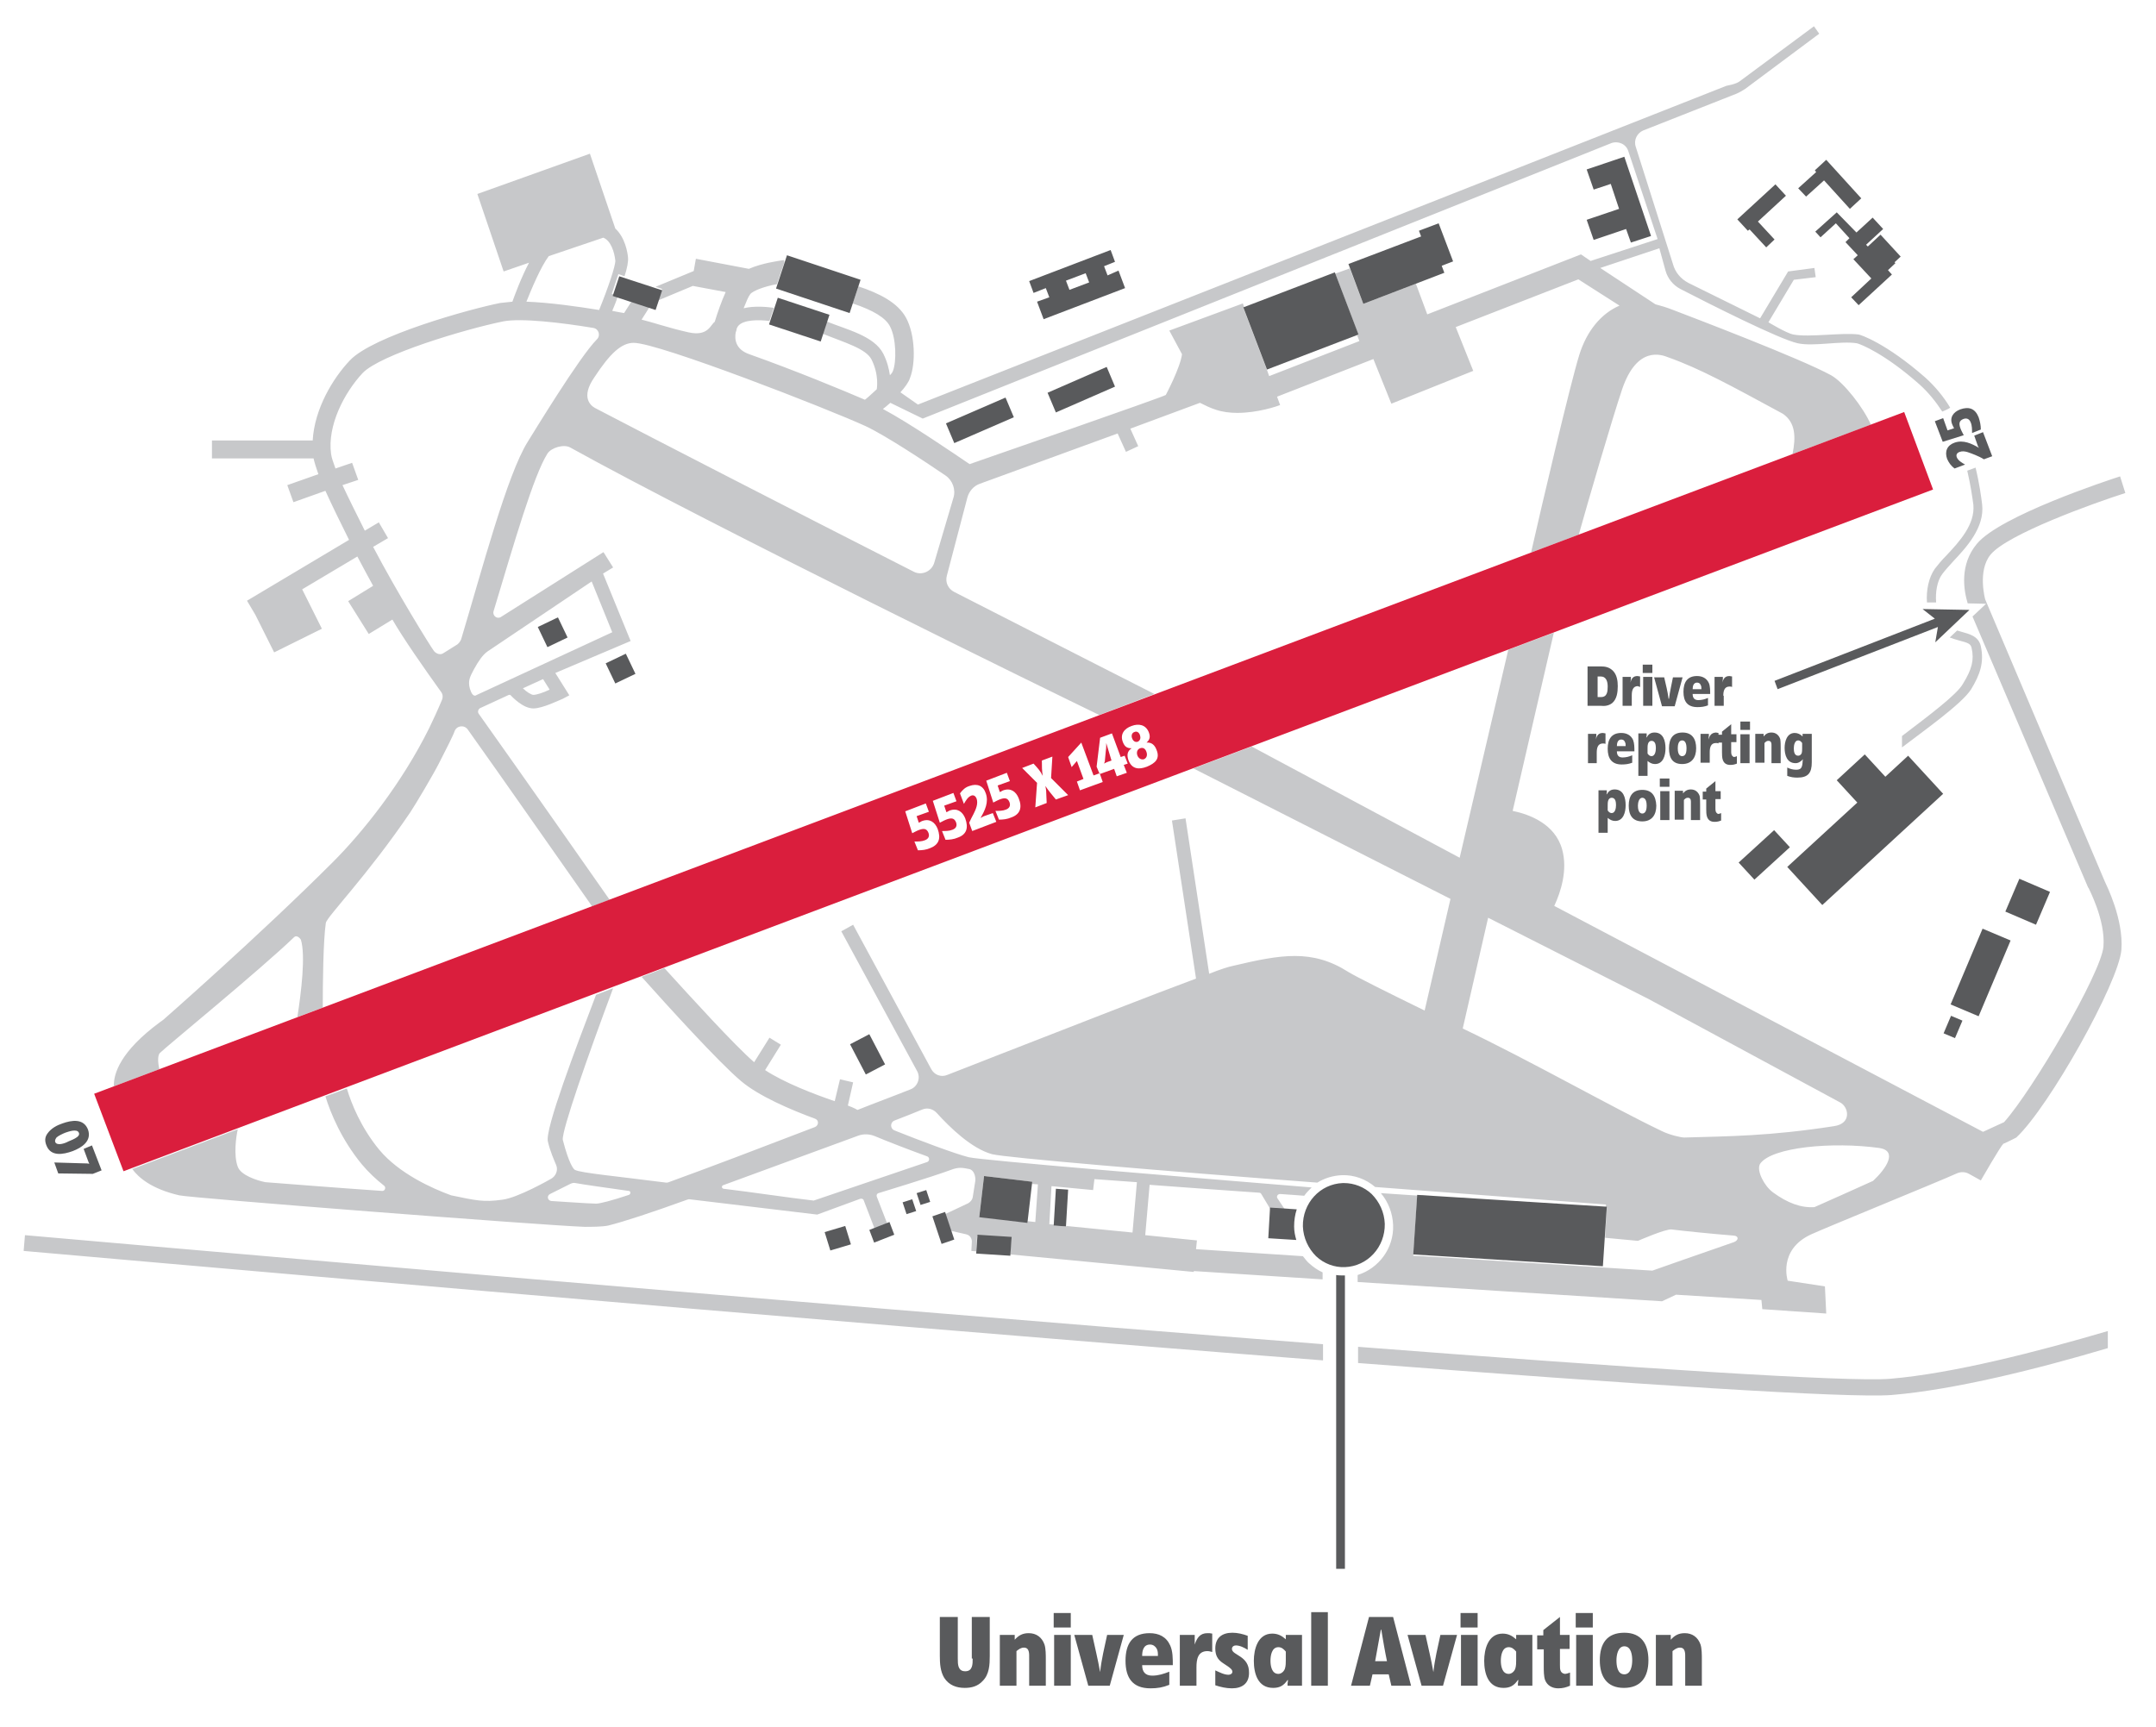 <?xml version="1.0" encoding="utf-8"?>
<!-- Generator: Adobe Illustrator 25.0.1, SVG Export Plug-In . SVG Version: 6.00 Build 0)  -->
<svg version="1.2" baseProfile="tiny" id="Layer_1" xmlns="http://www.w3.org/2000/svg" xmlns:xlink="http://www.w3.org/1999/xlink"
	 x="0px" y="0px" viewBox="0 0 492.3 394.4" overflow="visible" xml:space="preserve">
<path fill="#C7C8CA" d="M434.3,168.1v2.6c4.4-3.4,13.7-9.9,15.8-13.3c2-3.3,3-6.1,2.2-9.8c-0.5-2.3-2.6-2.8-4.4-3.3
	c-0.3-0.1-0.7-0.2-1-0.3l-1.7,1.6c0.8,0.3,1.5,0.5,2.2,0.7c1.9,0.5,2.6,0.7,2.8,1.7c0.6,2.7,0.1,4.8-2,8.2
	C446.8,158.7,440.2,163.6,434.3,168.1z M444.5,126.8c-1.1,1.1-2,2.2-2.7,3.1c-1.4,2-2,4.9-1.8,7.7l2.1,0c-0.2-2.3,0.2-4.9,1.4-6.5
	c0.6-0.8,1.5-1.8,2.5-2.9c3-3.2,7.2-7.7,6.6-13c-0.2-1.6-0.6-4.7-1.5-8.4l-1.9,0.7c0.8,3.4,1.2,6.3,1.4,7.8
	C451,119.8,447.4,123.7,444.5,126.8z M36.5,240.5C38,239,59.3,221.6,67.2,214c0.6-0.5,1.3,0.3,1.5,0.6c1.1,3.6,0.1,11.9-0.8,17.7
	l5.8-2.2c0-5.4,0.1-15.3,0.7-19.3c0.2-1.4,9.4-10.7,19.3-25.3c1.2-1.8,5.3-8.7,6.6-11.3c1.6-3.1,3.3-6.5,3.5-7.2
	c0.5-1.3,2.2-1.5,3-0.4c8.4,11.8,19.4,27.6,28.4,40.4l4-1.5c-4.4-6.3-19.1-27.3-29.9-42.5c-0.3-0.4-0.1-1.1,0.4-1.3l6.5-3l0.3,0
	c0.5,0.5,2.9,3.1,5.3,3.1c2.1,0,5.9-1.9,6.7-2.2l1.5-0.8l-3.2-5.1l17.2-7.3l-6.3-15.4l2.3-1.4l-2.2-3.5l-23.4,14.8
	c-0.9,0.6-2-0.3-1.7-1.3c4.7-15.6,9.1-30.9,12.3-36c0.9-1.4,3.8-2.2,5.2-1.4c31.9,17.7,111.3,56.5,120.8,61.1l12.6-4.8
	c-2.6-1.3-22.2-11.3-45.7-23.3c-1.4-0.7-2.1-2.2-1.7-3.7l4.7-17.9c0.4-1.4,1.4-2.6,2.8-3.1L255.2,99l1.9,4.2l2.8-1.3l-1.8-4L274,92
	c1.2,0.6,2.4,1.2,3.7,1.6c1.5,0.5,3.2,0.7,4.8,0.7c4.7,0,9.1-1.5,9.8-1.8l-0.7-1.9l22-8.6l4.1,10.2l18.7-7.5l-4-10l28-10.9l9.4,6
	c-4.2,1.8-7.5,5.8-9.2,11.3c-2.1,6.8-8.5,34.1-11,45.1l10.9-4.1c2-7.2,7.7-26.7,9.9-33.2c3.4-10,9-7.9,10.5-7.3
	c7.3,2.6,14.2,6.4,26.2,12.9c2.9,2,3,5.3,2.2,9.2l17.9-6.7c-1.7-3.9-6.2-9.7-9.1-11.3c-6.9-3.8-31.6-13.2-36.3-15
	c-1.3-0.5-2.6-0.9-3.8-1.2l-12.6-8.3l13.5-4.5l1.4,5.1c0.5,1.8,1.7,3.3,3.4,4.2c6.4,3.3,22.6,11.5,26.8,12.4c3.6,0.8,9.8-0.6,13.5,0
	c0.9,0.2,6.4,2.4,14.3,9.4c2,1.8,3.7,3.9,5.2,6.2c0,0,1.5-0.6,1.8-0.9c-1.5-2.5-3.4-4.8-5.6-6.8c-9.1-8-15-9.9-15.3-9.9
	c-3.7-0.5-11.3,0.7-14.9,0c-1.6-0.3-5.7-2.8-5.7-2.8l5.8-9.7l5-0.6l-0.3-2.1l-6,0.8l-6.4,10.7l-16.4-8.1c-1.7-0.9-3-2.4-3.5-4.3
	l-8.5-26.8c-0.5-1.5,0.3-3.1,1.7-3.7l21.3-8.4c0.7-0.3,1.4-0.7,2-1.1l16.9-12.6l-1.2-1.7l-16.6,12.3c-0.6,0.5-1.3,0.9-3.4,1.3
	L209.6,92.4l-4-2.8c1-1.1,1.9-2.3,2.2-3.3c1.3-3.3,1.2-9.8-0.9-13.7c-1.9-3.5-6.1-5.6-10.9-7.2l-1.3,3.9c4.8,1.6,7.5,3.3,8.5,5.2
	c1.5,2.8,1.5,8.2,0.7,10.2c-0.1,0.3-0.3,0.6-0.7,1c-0.2-1.4-0.6-3.1-1.5-4.9c-2.1-4.1-8.3-5.5-13-7.4l-0.9,2.8
	c5.2,2.1,9.9,3.4,11.2,5.9c1.8,3.6,1.2,6.7,1.2,6.8l0,0c-0.9,0.8-1.8,1.7-2.7,2.4c-4.9-2.1-15.7-6.6-26.4-10.4
	c-3.2-1.1-3.4-3.5-3.1-5c0.1-0.3,0.2-0.5,0.2-0.8c0.1-0.2,0.2-0.5,0.4-0.7c1.2-1.4,4.6-1.4,7.1-1.1l1-3c-1.5-0.2-4.4-0.5-6.9,0.1
	c0.6-1.5,1.1-2.7,1.5-3.2c0.6-0.8,3.3-1.8,6.1-2.3l1.7-5l-0.1-0.5c-1.4,0.2-5,0.7-8,2l-12.1-2.3l-0.5,2.8l-8.7,3.6l1.5,0.5l-0.9,2.6
	l7.9-3.3l7.5,1.4c-0.9,2-1.8,4.5-2.5,6.8c-1,0.7-1.5,3.4-6,2.4c-4.5-1-8.2-2.3-10.7-2.9l1.9-3l-4.1-1.3l-1.8,2.8
	c-0.7-0.1-1.6-0.3-2.7-0.5c0.4-1,0.9-2.1,1.3-3.4l-1.4-0.5l1.5-4.5l1.4,0.5c0.6-1.8,0.9-3.4,0.8-4.3c-0.1-1.2-0.7-4.6-2.9-6.6
	l-5.8-17.1L109,44.3l6,17.7l5.8-2c-1.8,3.4-3.3,7.5-3.8,8.9c-1,0.1-2,0.2-2.8,0.3c-7,1.4-29,7.5-34.3,13.1
	c-3.9,4.1-8.1,11.1-8.5,18.3h-23v4.1h23.2c0.2,0.9,0.6,2.2,1.1,3.6l-7.1,2.5l1.4,3.9l7.3-2.6c1.5,3.3,3.4,7.2,5.4,11.2l-23.3,13.9
	l1.9,3.2l4.3,8.6l10.9-5.4l-4.5-9l12.6-7.5c1.2,2.3,2.4,4.5,3.6,6.7l-5.7,3.5l4.7,7.5l5.4-3.3c2.4,4.2,7.5,11.5,11.1,16.5
	c0.4,0.5,0.5,1.2,0.2,1.9c-0.7,1.7-2.2,5-2.9,6.4c-6.3,12.7-15.2,23.8-22,30.6c-17,17-38.7,36-38.7,36c-0.1,0.1-0.3,0.2-0.7,0.5
	c-9.1,6.7-10.7,11.8-10.6,14.7l10.4-3.9C36,242.6,36,241,36.5,240.5z M121.8,158.7c-0.5,0-1.6-0.7-2.4-1.5l4.6-2.1l1.5,2.4
	C124.1,158.2,122.5,158.7,121.8,158.7z M135.1,132.8l4.7,11.6l-30.9,14.3c-0.8,0.6-1.3-0.4-1.6-1.4c-0.5-1.8,0-2.7,0.9-4.4
	c1.1-2,2-3.3,3.1-4.1L135.1,132.8z M203.3,92l7.4,3.6l157.2-62.9c1.6-0.6,3.4,0.2,3.9,1.8l6.7,20.1l-15.3,5l-2.2-1.5l-35.1,13.7
	l-2.6-7l-12,4.6l-3.1-8.1l-3.3,1.2l5.3,14l-0.3,0.1l0.5,1.3l-20.6,8l-0.5-1.4l0,0l-5.4-14.2l0.2-0.1l-0.3-0.9L267,75.5l2.9,5.4
	c-0.4,3.1-3.7,9.3-3.7,9.3c0.2,0.2-44.8,15.8-44.8,15.8c-3.4-2.3-13.6-9.3-19.8-12.6C201.9,93.2,202.4,92.8,203.3,92z M144.7,78.3
	c5.7,0,44.4,15.1,52.9,19c4.5,2.1,13.3,7.9,18.3,11.3c1.6,1.1,2.4,3.2,1.8,5.1l-4.4,14.9c-0.6,1.9-2.8,2.9-4.6,2
	c-28.5-14.5-59.8-30.6-72.8-37.4c-1.1-0.6-3.3-2.5-0.2-7C139.3,80.7,141.9,78.3,144.7,78.3z M125.3,58.5l12.4-4.2c0,0,0.1,0,0.1,0
	c1.7,0.7,2.5,3.3,2.7,5.2c0.1,1.1-1.7,6.4-3.7,11.3c-4.9-0.8-11.3-1.7-16.6-1.9C121.4,65.9,123.5,60.9,125.3,58.5z M99.1,148.7
	c-0.9-1.2-8.5-13.5-13.9-23.8l3.4-2l-2.1-3.6l-3.2,1.9c-1.9-3.8-3.7-7.4-5.1-10.4l3.6-1.2l-1.4-3.9l-3.8,1.3c-0.5-1.4-0.9-2.5-1-3.3
	c-0.9-6.5,3-14,7.2-18.5c4-4.2,23.3-10,32.1-11.8c4.1-0.8,13.4,0.3,20.6,1.5c1.2,0.2,1.7,1.7,0.8,2.6c-4,4-14.6,21.5-15.8,23.4
	c-4.7,7.5-10.4,29.1-15.2,45.1c-0.2,0.5-0.5,0.9-0.9,1.2l-3.2,2C100.6,149.6,99.7,149.4,99.1,148.7z M310.1,307.6v3.7
	c62.3,4.8,112,8.1,121.9,7.3c14.4-1.2,33.5-6,49.3-10.7V304c-16,4.7-35.4,9.7-49.7,10.9C422,315.7,372.3,312.4,310.1,307.6z
	 M5.4,285.7c10.5,0.9,174.7,15.5,296.7,25V307C177.3,297.3,8.3,282.3,5.7,282.1L5.4,285.7z M453.3,136.9c0,0-1.8-6.5,1.2-10.2
	c3.8-4.7,23.6-11.8,30.8-14.1l-1.2-3.8c-2.8,0.9-27.4,9-32.7,15.4c-4,4.8-3,10.6-2.1,13.6l4.2,0.1l-3.1,2.9l26.4,61.9l0.1,0.1
	c0,0.1,3.9,7.3,3.4,13.4c-0.5,6-16.1,32.7-22.7,40.1c0,0-1.8,0.8-4.8,2.2l-97.9-51.6c1.5-3.2,3.1-8.2,1.8-12.9
	c-1.6-5.8-7.4-8-11.3-8.8l9.4-40.7l-10.4,3.9l-11.1,47.5l-47.5-25.4l-13.3,5l58.7,29.8l-5.9,25.5c-8.8-4.3-15.4-7.6-17.4-8.8
	c-8.3-5.3-15.4-4-26.4-1.4c-1,0.2-2.9,0.8-5.4,1.8l-5.4-35.5l-3.1,0.5l5.5,36.1c-9.7,3.6-26.3,10.1-45.8,17.7
	c-3.5,1.4-7.2,2.8-11,4.3c-1.4,0.6-3,0-3.7-1.4l-17.8-32.9l-2.7,1.5l17.3,31.9c0.9,1.6,0.1,3.6-1.5,4.2c-4,1.6-8.1,3.1-12.1,4.7
	c0,0-0.8-0.5-2.2-1l1.2-5.3l-3-0.7l-1.2,5c-4.7-1.6-11.5-4.2-15.9-7.1l3.6-5.8l-2.6-1.6l-3.5,5.6c-4.6-4-14.5-14.9-20.5-21.5l-5.2,2
	c5.9,6.6,17.6,19.5,22.7,23.8c4,3.4,11.2,6.5,16.9,8.6c0.9,0.3,0.9,1.5,0,1.9c-12.5,4.8-24.3,9.3-33.4,12.6
	c-0.2,0.1-0.4,0.1-0.6,0.1c-10.8-1.4-19.5-2.2-20.8-2.9c-0.3-0.1-1.4-1.4-2.8-6.9c-0.2-2.2,5.6-18.8,11.5-34.6l-3.9,1.5
	c-4.6,12.1-11.7,30.7-11,33.5c0.5,2.2,1.4,4.2,1.9,5.4c0.5,1.2-0.1,2.6-1.3,3.2c0,0-7.5,4.3-11,4.7c-4.3,0.6-5.9,0.2-11.7-1
	c-4.4-1.6-11.9-5-16.4-10.4c-4.2-5.1-6.4-10.6-7.4-14l-4.9,1.8c1.2,3.9,3.7,9.9,8.3,15.5c1.5,1.8,3.3,3.5,5.1,4.9
	c0.5,0.4,0.2,1.2-0.4,1.2c-11.5-0.8-20.2-1.5-26.7-2c-2-0.4-5.6-1.6-6.3-3.5c-1-2.6-0.4-6.9,0-8.6l-24.1,9.1c1.4,1.9,4.3,4.5,10.7,6
	c2.4,0.6,83.5,6.9,92.6,7.2c1.4,0,4.1,0,5.4-0.3c3.6-0.9,9.7-2.9,18-5.9c0.2-0.1,0.4-0.1,0.5-0.1c9.9,1.2,20.7,2.5,29.2,3.5l9.8-3.6
	c0.3-0.1,0.7,0,0.8,0.3l2.5,6.5l2.9-1.1l-2.4-6.2c-0.1-0.3,0-0.7,0.4-0.8c0,0,12.5-3.8,16.5-5.3c1.8-0.7,2.7-0.5,4.2-0.2
	c1.1,0.2,1.5,1.7,1.4,2.7l-0.6,3.8c-0.1,0.5-0.5,1-1,1.3l-5.3,2.5l1.3,3.8l3.5,0.8c0.9,0.2,1.4,1,1.3,1.9l-0.1,1.9l1.1,0.1l0.2-3.5
	l7.8,0.5l-0.2,3.7l41.9,4l0-0.2l29.4,1.9v-1.6c-1.1-0.5-2.1-1.2-3-2c-0.6-0.5-1-1.1-1.5-1.7l-24.4-1.6l0.2-2l-11.8-1.2l1-11.5
	c9.7,0.7,18.8,1.4,25,1.8c0.2,0,0.4,0.1,0.5,0.3l2.1,3.5l3.4,0.2l-1.8-2.7c-0.3-0.4,0-1,0.6-1c1.6,0.1,2.6,0.2,2.9,0.2l2.6,0.2
	c0.5-0.7,1.1-1.3,1.7-1.9c-29.2-2.4-75.4-6.2-78.3-6.9c-3.2-0.8-11.4-3.9-16.9-6.1c-1.1-0.4-1.1-1.9,0-2.3c2.1-0.8,4.1-1.6,6.3-2.5
	c1.2-0.5,2.5-0.1,3.3,0.8c3,3.3,7.9,8.1,12.6,9.4c3.1,0.8,38.5,3.8,74.3,6.5c1.6-1,3.5-1.6,5.6-1.7c2.8-0.1,5.5,0.9,7.6,2.7
	c21,1.6,40.8,3.1,52.7,4l0,0.7l0.2,0l-0.4,6.9l7.5,0.7c0,0,6.4-2.8,7.7-2.6c2.4,0.3,9.1,1,14.2,1.4c1.2,0.1,1.1,1.1,0,1.5
	c-8.9,3.1-16.7,5.8-18.6,6.5l-52.4-3.3l0,0l-2.2-0.1l0.9-13.6l2.1,0.1l0-0.1l-10.4-0.7c1.7,2,2.7,4.6,2.8,7.3
	c0.2,5.3-3.3,9.9-8.1,11.4v1.6l69.5,4.4c0,0,1.1-0.5,3.2-1.5l19.5,1.2l0.2,2.1l14.6,1l-0.3-6.2l-8.5-1.3c0,0-2.3-7.1,5.4-10.6
	c3-1.4,29.5-12.2,33.2-13.9c0.9-0.4,1.9-0.4,2.8,0.1l2.7,1.5c0,0,4.6-8,5.1-8.3l-0.1,0c2-0.9,3.1-1.5,3.1-1.5
	c7.5-7,23.4-35.4,24-42.9c0.5-7-3.4-14.7-3.8-15.6L453.3,136.9z M143.6,272.9c-3.9,1.3-6.6,2-7.5,2l-2.3-0.1
	c-2.7-0.2-5.4-0.3-7.9-0.5c-0.9-0.1-1.1-1.2-0.3-1.6l4.6-2.3c0.4-0.2,0.8-0.3,1.2-0.2c2.2,0.4,6.6,1,12.2,1.8
	C144,272,144.1,272.7,143.6,272.9z M240.1,270.9l9.5,0.9l0.3-2.5c3.2,0.2,6.5,0.5,9.7,0.7l-1,11.5l-15.1-1.5l0,0.1l-2.8-0.2l0-0.2
	l-1.1-0.1L240.1,270.9z M224.7,268.6l11,1.3l-0.1,0.5l1.4,0.1l-0.6,8.6l-1.8-0.2l0,0.3l-11-1.3L224.7,268.6z M211.7,264.1
	c0.6,0.2,0.6,1.1,0,1.3l-25.9,8.8c-6.1-0.7-13.9-1.9-20.6-2.7c-0.4-0.1-0.5-0.6-0.1-0.8c8.5-3.1,25.1-9.2,30.8-11.3
	c1.3-0.5,2.7-0.4,3.9,0.1C202.4,260.6,207.3,262.5,211.7,264.1z M384.6,259.8c-0.8,0-3.4-0.6-5.2-1.5c-11.5-5.5-29.5-15.8-45.4-23.4
	l5.8-25.3l36.7,18.6l0,0l43.7,23.6c1.9,1,2.7,4.8-1.4,5.4C404,259.5,394.7,259.5,384.6,259.8z M427.7,269.7c-4.4,2-8.9,4-13.4,6
	c-3,0.2-6.1-0.9-9.5-3.4c-2-1.5-3.8-5-2.9-6.5c2.6-3.8,16.5-5.1,27.3-3.6C433.3,262.9,430.8,266.8,427.7,269.7z"/>
<path fill="#595A5C" d="M387.6,161.5c0.9,0,1.6-0.1,2.4-0.4v-1.7c-0.7,0.3-1.4,0.5-2.2,0.5c-0.9,0-1.3-0.5-1.3-1.4h4
	c0-0.8,0-1.8-0.3-2.5c-0.5-1.1-1.5-1.6-2.7-1.6c-2.2,0-3.1,1.4-3.1,3.6C384.4,160.2,385.3,161.5,387.6,161.5z M387.5,155.9
	c0.4,0,0.7,0.2,0.8,0.5c0.2,0.3,0.2,0.6,0.2,1h-2C386.5,156.7,386.7,155.9,387.5,155.9z M384.1,174.5c2.2,0,3.2-1.5,3.2-3.6
	c0-2.1-0.9-3.6-3.1-3.6c-2.2,0-3.1,1.4-3.1,3.6S381.9,174.5,384.1,174.5z M384.1,169.1c0.9,0,1,1.2,1,1.8c0,0.7-0.1,1.8-1,1.8
	c-0.9,0-1-1.2-1-1.8C383.1,170.3,383.2,169.1,384.1,169.1z M290,275.8l-0.4,7l6.4,0.4c-0.3-1-0.5-2-0.5-3.1c0-1.4,0.2-2.7,0.6-3.9
	L290,275.8z M16.6,262.9c2.1-0.8,4.4-2.3,3.5-4.9c-1-2.6-3.7-2.2-5.9-1.4c-1.2,0.4-2.5,1.1-3.3,2.2c-0.7,0.9-0.7,1.8-0.3,2.8
	C11.6,264.2,14.4,263.7,16.6,262.9z M12.6,260.8c-0.1-0.4,0.1-0.7,0.3-1c0.4-0.4,1.5-0.9,2-1.1c0.6-0.2,2.7-1,3.1,0
	c0.2,0.4-0.1,0.8-0.4,1c-0.5,0.4-1.5,0.8-2,1C14.9,261.1,13,261.8,12.6,260.8z M382.4,161.3l1.8-6.6H382c-0.3,1.6-0.7,3.2-0.9,4.9
	H381c-0.2-1.6-0.6-3.2-1-4.9h-2.3l1.8,6.6H382.4z M235.7,269.9l-11-1.3l-1.1,9.4l11,1.3L235.7,269.9z M222.9,286.3l7.8,0.5l0.3-4.3
	l-7.8-0.5L222.9,286.3z M19.1,262.4l1,2.7c0.1,0.3,0.2,0.5,0.3,0.7c-0.4-0.1-0.8-0.1-1.3-0.1l-6.7-0.2l0.9,2.5l7.9,0.1l2-0.8
	l-2.2-5.7L19.1,262.4z M122.8,143.2l2.2,4.6l4.6-2.2l-2.2-4.6L122.8,143.2z M196.5,63.9l-16.8-5.6l-2.5,7.6l16.8,5.6L196.5,63.9z
	 M367.8,42l1.9,5.7l-7.4,2.5l1.6,4.6l7.4-2.5l1.1,3.1l4.6-1.5l-5.8-17.2h0l-0.3-0.9l-8.6,2.9l1.6,4.6L367.8,42z M375.1,153.7h2.2
	v-1.9h-2.2V153.7z M231.5,95.3l-1.9-4.5L216,96.7l1.9,4.5L231.5,95.3z M310.2,76.4l-5.4-14.2l-20.9,8l5.4,14.2L310.2,76.4z
	 M311.3,69.4l18.5-7.1l-0.6-1.6l2.6-1l-3.3-8.7l-4.5,1.7l0.5,1.3l-16.6,6.3L311.3,69.4z M390.1,168.9c0-0.3,0.1-0.6,0.1-0.9v-0.4
	h-1.9v6.6h2.1v-2.4c0-1,0.2-2.1,1.4-2.1c0.2,0,0.4,0,0.6,0.1v-2.4c-0.2,0-0.4-0.1-0.6-0.1C390.7,167.4,390.4,168,390.1,168.9
	L390.1,168.9z M138.3,151.5l2.2,4.6l4.6-2.2l-2.2-4.6L138.3,151.5z M412.4,44.9l4.1-3.7l5.9,6.5l2.6-2.4l-8-8.8l-2.6,2.4l0.3,0.4
	l-4.1,3.7L412.4,44.9z M393.5,158.9c0-1,0.2-2.1,1.4-2.1c0.2,0,0.4,0,0.6,0.1v-2.4c-0.2,0-0.4-0.1-0.6-0.1c-1,0-1.4,0.6-1.6,1.5h0
	c0-0.3,0.1-0.6,0.1-0.9v-0.4h-1.9v6.6h2.1V158.9z M404.5,174.3h2.1v-3.5c0-0.6,0-1.4-0.1-2c-0.3-0.9-1-1.5-2-1.5
	c-0.8,0-1.3,0.3-1.8,0.9v-0.6h-1.9v6.6h2.1v-4.5c0.3-0.3,0.5-0.5,0.9-0.5c0.8,0,0.7,0.8,0.7,1.4V174.3z M419.4,48.5l-4.9,4.4
	l1.2,1.3l3.5-3.2l3.1,3.4l-0.9,0.9l2.8,3l-1,0.9l4.1,4.4l-4.6,4.3l1.7,1.8l7.6-7l-0.9-1l1.7-1.6l-0.2-0.2l1.4-1.3l-4.6-5l-2.9,2.7
	l-0.4-0.4l3.9-3.6l-2.4-2.6l-3.7,3.4L419.4,48.5z M448.4,99.4c-0.3-0.6-0.6-1.1-0.8-1.7c-0.3-0.9-0.3-1.6,0.7-2
	c0.8-0.3,1.4,0,1.7,0.8c0.3,0.7,0.3,1.6,0.3,2.4l2-0.8c0-1-0.2-1.9-0.5-2.8c-0.8-2-2.2-2.5-4.2-1.8c-1.6,0.6-2.5,1.9-1.8,3.5
	c0.1,0.3,0.3,0.6,0.4,0.8l-1.5,0.5l-1-2.8l-1.9,0.7l1.8,4.7L448.4,99.4z M377.3,154.6h-2.1v6.6h2.1V154.6z M405.2,155.5l0.7,1.9
	l36.6-14.2l-0.6,3.5l7.8-7.4l-10.7-0.2l2.8,2.2L405.2,155.5z M410.1,175.8c-0.7,0-1.4-0.2-2-0.5v1.9c0.8,0.3,1.5,0.4,2.3,0.4
	c2.5,0,3.3-1.1,3.3-3.5v-6.5h-2.1v0.6c-0.5-0.5-1.1-0.8-1.8-0.8c-1.8,0-2.3,2-2.3,3.4c0,1.6,0.5,3.5,2.5,3.5c0.7,0,1.2-0.4,1.7-0.9
	l0,0c-0.1,0.3-0.1,0.5-0.1,0.7C411.5,175.4,411.2,175.8,410.1,175.8z M411.5,170.9c0,0.3,0,0.8-0.1,1.1c-0.1,0.3-0.4,0.6-0.8,0.6
	c-0.9,0-1-1-1-1.7c0-0.7,0.2-1.8,1-1.8c0.4,0,0.7,0.3,0.9,0.6V170.9z M451.5,101.5c0.1,0.3,0.2,0.6,0.4,0.8l0,0
	c-1.7-1-3.6-1.9-5.6-1.2c-1.7,0.6-2.3,2-1.7,3.7c0.4,0.9,0.9,1.6,1.7,2.2l2.4-0.9c-0.7-0.4-1.6-0.9-1.9-1.7c-0.2-0.6,0.1-1,0.7-1.2
	c1.1-0.4,2.4,0.3,3.5,0.7c0.7,0.3,1.4,0.6,2,1l1.9-0.7l-2.1-5.5l-2,0.8L451.5,101.5z M367.1,186.8c0.5,0.4,1,0.7,1.7,0.7
	c1.9,0,2.4-2,2.4-3.6c0-1.7-0.5-3.6-2.5-3.6c-0.9,0-1.4,0.4-1.8,1.1l-0.1,0c0.1-0.2,0.1-0.4,0.1-0.6v-0.3H365v9.7h2.1V186.8z
	 M367.1,184c0-0.3,0-0.8,0.1-1.1c0.1-0.4,0.4-0.7,0.8-0.7c0.9,0,1,1,1,1.7c0,0.7-0.2,1.8-1,1.8c-0.4,0-0.7-0.3-0.9-0.6V184z
	 M368.1,160.6c1.1-0.9,1.3-2.5,1.3-3.9c0-1.2-0.2-2.6-1.1-3.5c-0.8-0.8-1.7-1-2.8-1h-3v9h3C366.4,161.3,367.3,161.2,368.1,160.6z
	 M364.8,154.5h0.7c1.3,0,1.6,1.2,1.6,2.3c0,1.1-0.1,2.4-1.5,2.4h-0.8V154.5z M322.7,286.5l43.3,2.7l0.9-13.6l-43.3-2.7L322.7,286.5z
	 M386.1,187.3h2.1v-3.5c0-0.6,0-1.4-0.1-2c-0.3-0.9-1-1.5-2-1.5c-0.8,0-1.3,0.3-1.8,0.9v-0.6h-1.9v6.6h2.1v-4.5
	c0.3-0.3,0.5-0.5,0.9-0.5c0.8,0,0.7,0.8,0.7,1.4V187.3z M376.2,173.8c0.5,0.4,1,0.7,1.7,0.7c1.9,0,2.4-2,2.4-3.6
	c0-1.7-0.5-3.6-2.5-3.6c-0.9,0-1.4,0.4-1.8,1.1l-0.1,0c0.1-0.2,0.1-0.4,0.1-0.6v-0.3h-1.9v9.7h2.1V173.8z M376.2,171
	c0-0.3,0-0.8,0.1-1.1c0.1-0.4,0.4-0.7,0.8-0.7c0.9,0,1,1,1,1.7c0,0.7-0.2,1.8-1,1.8c-0.4,0-0.7-0.3-0.9-0.6V171z M381.2,177.8H379
	v1.9h2.2V177.8z M362.5,174.3h2.1v-2.4c0-1,0.2-2.1,1.4-2.1c0.2,0,0.4,0,0.6,0.1v-2.4c-0.2,0-0.4-0.1-0.6-0.1c-1,0-1.4,0.6-1.6,1.5
	h0c0-0.3,0.1-0.6,0.1-0.9v-0.4h-1.9V174.3z M381.2,187.3v-6.6h-2.1v6.6H381.2z M372.9,169c-0.5-1.1-1.5-1.6-2.7-1.6
	c-2.2,0-3.1,1.4-3.1,3.6c0,2.2,0.9,3.6,3.2,3.6c0.9,0,1.6-0.1,2.4-0.4v-1.7c-0.7,0.3-1.4,0.5-2.2,0.5c-0.9,0-1.3-0.5-1.3-1.4h4
	C373.2,170.7,373.2,169.8,372.9,169z M369.2,170.4c0-0.7,0.2-1.5,1-1.5c0.4,0,0.7,0.2,0.8,0.5c0.2,0.3,0.2,0.6,0.2,1H369.2z
	 M374.5,156.9v-2.4c-0.2,0-0.4-0.1-0.6-0.1c-1,0-1.4,0.6-1.6,1.5h0c0-0.3,0.1-0.6,0.1-0.9v-0.4h-1.9v6.6h2.1v-2.4
	c0-1,0.2-2.1,1.4-2.1C374.1,156.8,374.3,156.8,374.5,156.9z M316.2,279.5c-0.1-2.6-1.2-5-3-6.8c-1.7-1.6-4-2.5-6.3-2.5
	c-0.1,0-0.2,0-0.3,0c-5.2,0.2-9.2,4.6-9.1,9.9c0.1,2.6,1.2,5,3,6.8c1.8,1.7,4.2,2.6,6.6,2.5C312.3,289.2,316.3,284.8,316.2,279.5z
	 M359.8,371.7h3.9v-3.3h-3.9V371.7z M375,180.4c-2.2,0-3.1,1.4-3.1,3.6s0.9,3.6,3.1,3.6c2.2,0,3.2-1.5,3.2-3.6
	C378.1,181.8,377.2,180.4,375,180.4z M375,185.8c-0.9,0-1-1.2-1-1.8c0-0.6,0.2-1.8,1-1.8c0.9,0,1,1.2,1,1.8
	C376,184.6,375.9,185.8,375,185.8z M370.9,372.9c-4,0-5.6,2.5-5.6,6.3c0,3.7,1.6,6.3,5.5,6.3s5.6-2.5,5.6-6.3
	C376.4,375.5,374.8,372.9,370.9,372.9z M370.9,382.4c-1.6,0-1.8-2-1.8-3.2c0-1.1,0.3-3.2,1.8-3.2c1.6,0,1.8,2.1,1.8,3.2
	C372.7,380.4,372.4,382.4,370.9,382.4z M356.2,380.3v-3.7h2.2v-3.2h-2.2v-4.1l-3.8,3v1.2H351v3.2h1.5v3.9c0,0.9,0,2.3,0.3,3.1
	c0.5,1.3,1.7,1.9,3,1.9c1,0,1.8-0.2,2.7-0.6v-3c-0.3,0.1-0.8,0.3-1.2,0.3C356.2,382.1,356.2,381.2,356.2,380.3z M312.6,369.3
	l-4.1,15.7h4.3l0.6-2.6h3.7l0.6,2.6h4.5l-4.1-15.7H312.6z M314,379.4c0.4-2.4,0.9-4.8,1.3-7.2h0.1c0.4,2.4,0.8,4.8,1.3,7.2H314z
	 M327.3,381.9L327.3,381.9c-0.5-2.9-1.2-5.7-1.8-8.5h-4.1l3.2,11.6h4.9l3.2-11.6h-3.8C328.3,376.2,327.6,379,327.3,381.9z
	 M384.7,373c-1.4,0-2.3,0.5-3.2,1.5v-1.1h-3.4V385h3.8v-7.9c0.5-0.4,1-0.8,1.7-0.8c1.3,0,1.2,1.4,1.2,2.4v6.3h3.8V379
	c0-1,0-2.5-0.3-3.4C387.7,373.9,386.4,373,384.7,373z M333.6,385h3.8v-11.6h-3.8V385z M333.5,371.7h3.9v-3.3h-3.9V371.7z
	 M346.2,374.4c-0.9-0.8-1.8-1.3-3.1-1.3c-3.3,0-4.2,3.6-4.2,6.2c0,2.9,0.9,6.2,4.4,6.2c1.5,0,2.4-0.5,3.3-1.8l0.1,0
	c0,0.3-0.1,0.6-0.1,0.8v0.5h3.3v-11.6h-3.7V374.4z M346.2,379.2c0,0.5,0,1.3-0.2,1.9c-0.2,0.6-0.8,1.2-1.5,1.2c-1.5,0-1.8-1.8-1.8-3
	c0-1.2,0.3-3.1,1.8-3.1c0.7,0,1.2,0.4,1.7,1V379.2z M359.9,385h3.8v-11.6h-3.8V385z M391.7,184.6v-2.1h1.2v-1.8h-1.2v-2.3l-2.1,1.7
	v0.7h-0.8v1.8h0.8v2.2c0,0.5,0,1.3,0.2,1.8c0.3,0.8,0.9,1.1,1.7,1.1c0.6,0,1-0.1,1.5-0.3v-1.7c-0.2,0.1-0.5,0.2-0.7,0.2
	C391.7,185.6,391.7,185.1,391.7,184.6z M443.8,236l2.6,1.1l1.7-4l-2.6-1.1L443.8,236z M445.4,229.4l6.4,2.7l7.3-17.3l-6.4-2.7
	L445.4,229.4z M461.1,200.7l-3.2,7.5l7,3l3.2-7.5L461.1,200.7z M405.1,189.6L397,197l3.6,3.9l8.1-7.4L405.1,189.6z M430.5,177.4
	l-4.7-5.1l-6.4,5.9l4.7,5.1l-16,14.7l8,8.7l27.6-25.4l-8-8.7L430.5,177.4z M399.5,174.3v-6.6h-2.1v6.6H399.5z M395.3,171.6v-2.1h1.2
	v-1.8h-1.2v-2.3l-2.1,1.7v0.7h-0.8v1.8h0.8v2.2c0,0.5,0,1.3,0.2,1.8c0.3,0.8,0.9,1.1,1.7,1.1c0.6,0,1-0.1,1.5-0.3v-1.7
	c-0.2,0.1-0.5,0.2-0.7,0.2C395.3,172.6,395.3,172.1,395.3,171.6z M399.5,52.4l3.8,4.1l1.9-1.8l-3.8-4.1l6.4-5.9l-2.4-2.6l-8.7,8
	l2.4,2.6L399.5,52.4z M399.6,164.8h-2.2v1.9h2.2V164.8z M217.9,283.1l-2.1-6.3l-2.9,1l2.1,6.3L217.9,283.1z M139.9,67.6l9.8,3.2
	l1.5-4.5l-9.8-3.2L139.9,67.6z M209.3,272.5l0.9,2.7l2.2-0.7l-0.9-2.7L209.3,272.5z M206.1,274.6l0.9,2.7l2.2-0.7l-0.9-2.7
	L206.1,274.6z M254.6,88.3l-1.9-4.5l-13.5,5.9l1.9,4.5L254.6,88.3z M222.1,378.8c0,1.3,0,2.9-1.7,2.9c-1.7,0-1.7-1.6-1.7-2.9v-9.5
	h-4.1v8.9c0,1.7,0.1,3.5,1,5c1.1,1.7,2.8,2.3,4.7,2.3c1.6,0,3-0.4,4.1-1.6c1.5-1.5,1.6-3.7,1.6-5.7v-8.9h-4.1V378.8z M234.9,373
	c-1.4,0-2.3,0.5-3.2,1.5v-1.1h-3.4V385h3.8v-7.9c0.5-0.4,1-0.8,1.7-0.8c1.3,0,1.2,1.4,1.2,2.4v6.3h3.8V379c0-1,0-2.5-0.3-3.4
	C237.9,373.9,236.6,373,234.9,373z M188.3,281.4l1.3,4.2l4.7-1.4l-1.3-4.2L188.3,281.4z M198.5,280.9l1.1,2.9l4.6-1.8l-1.1-2.9
	L198.5,280.9z M177.6,68l-2,6.1l11.8,3.9l2-6.1L177.6,68z M198.5,236.2l-4.4,2.3l3.6,6.9l4.4-2.3L198.5,236.2z M240.6,371.7h3.9
	v-3.3h-3.9V371.7z M272.8,375.6L272.8,375.6c0-0.5,0-1,0-1.5v-0.7h-3.4V385h3.8v-4.2c0-1.8,0.3-3.7,2.5-3.7c0.4,0,0.7,0.1,1.1,0.2
	v-4.2c-0.4-0.1-0.7-0.1-1.1-0.1C274,373,273.3,374.1,272.8,375.6z M281.3,376.6c0-0.5,0.4-0.8,0.9-0.8c0.9,0,1.9,0.5,2.7,1v-3.2
	c-1.1-0.4-2.3-0.7-3.5-0.7c-2.3,0-3.9,1.1-3.9,3.6c0,1.5,0.5,2.5,1.7,3.3l1.2,0.8c0.4,0.3,1,0.7,1,1.2c0,0.5-0.5,0.7-0.9,0.7
	c-1,0-2.1-0.6-3-1v3.4c1.2,0.4,2.5,0.7,3.8,0.7c2.3,0,3.9-1.1,3.9-3.5C285.3,378.1,281.3,378.1,281.3,376.6z M267.2,375.8
	c-0.9-2-2.6-2.8-4.7-2.8c-4,0-5.5,2.5-5.5,6.3c0,3.9,1.6,6.3,5.7,6.3c1.6,0,2.8-0.2,4.3-0.8v-3c-1.3,0.5-2.5,0.9-3.9,0.9
	c-1.6,0-2.3-0.9-2.3-2.4h7C267.8,378.8,267.8,377.1,267.2,375.8z M260.8,378.2c0-1.2,0.3-2.6,1.8-2.6c0.7,0,1.2,0.4,1.5,0.9
	c0.3,0.5,0.3,1.1,0.3,1.7H260.8z M293.6,374.4c-0.9-0.8-1.8-1.3-3.1-1.3c-3.3,0-4.2,3.6-4.2,6.2c0,2.9,0.9,6.2,4.4,6.2
	c1.5,0,2.4-0.5,3.3-1.8l0.1,0c0,0.3-0.1,0.6-0.1,0.8v0.5h3.3v-11.6h-3.7V374.4z M293.6,379.2c0,0.5,0,1.3-0.2,1.9
	c-0.2,0.6-0.8,1.2-1.5,1.2c-1.5,0-1.8-1.8-1.8-3c0-1.2,0.3-3.1,1.8-3.1c0.7,0,1.2,0.4,1.7,1V379.2z M243.9,271.7l-2.8-0.2l-0.5,8.4
	l2.8,0.2L243.9,271.7z M299.4,385h3.8v-16.8h-3.8V385z M240.7,385h3.8v-11.6h-3.8V385z M252.9,62.9l-0.8-2.1l2.5-1l-1-2.7l-18.6,7.1
	l1,2.7l2.8-1.1l0.8,2.1l-2.8,1l1.5,4l18.6-7.1l-1.5-4L252.9,62.9z M244.2,66.2l-0.8-2.1l4.5-1.7l0.8,2.1L244.2,66.2z M305.1,291.2
	v67.1h2v-67c-0.1,0-0.2,0-0.3,0C306.2,291.3,305.6,291.3,305.1,291.2z M251.2,381.9L251.2,381.9c-0.5-2.9-1.2-5.7-1.8-8.5h-4.1
	l3.2,11.6h4.9l3.2-11.6h-3.8C252.2,376.2,251.5,379,251.2,381.9z"/>
<path fill="#DA1E3D" d="M252.6,169.7c0,0.6,0,1.2-0.1,1.8l-0.2,2.1c0,0.3-0.1,0.6-0.2,0.8c0.5-0.3,1.1-0.5,1.7-0.7
	C253.4,172.4,253,171.1,252.6,169.7L252.6,169.7z M260.3,167.9c-0.2-0.6-0.7-1-1.3-0.7c-0.6,0.2-0.7,0.9-0.5,1.4
	c0.2,0.6,0.7,1,1.3,0.8C260.4,169.1,260.5,168.5,260.3,167.9z M434.8,94.1L21.5,249.8l6.7,17.7l413.2-155.7L434.8,94.1z
	 M212.4,193.7c-0.9,0.4-1.9,0.5-2.8,0.5l-0.8-2c0.8,0,1.7,0,2.4-0.3c0.8-0.3,1.1-0.9,0.8-1.7c-0.4-1-1.1-1-2-0.7
	c-0.6,0.2-1.1,0.5-1.7,0.8l-1.6-5l4.7-1.8l0.7,1.9l-2.8,1l0.5,1.5c0.3-0.1,0.5-0.3,0.8-0.4c1.7-0.6,2.9,0.3,3.5,1.8
	C214.9,191.5,214.4,192.9,212.4,193.7z M218.7,191.3c-0.9,0.4-1.9,0.5-2.8,0.5l-0.8-2c0.8,0,1.7,0,2.4-0.3c0.8-0.3,1.1-0.9,0.8-1.7
	c-0.4-1-1.1-1-2-0.7c-0.6,0.2-1.1,0.5-1.7,0.8l-1.6-5l4.7-1.8l0.7,1.9l-2.8,1l0.5,1.5c0.3-0.1,0.5-0.3,0.8-0.4
	c1.7-0.6,2.9,0.3,3.5,1.8C221.2,189.1,220.7,190.6,218.7,191.3z M222,189.8l-0.7-1.9c0.3-0.7,0.7-1.4,1-2c0.5-1,1.1-2.3,0.7-3.5
	c-0.2-0.5-0.6-0.9-1.2-0.7c-0.8,0.3-1.3,1.2-1.7,1.9l-0.9-2.4c0.6-0.8,1.2-1.4,2.2-1.7c1.7-0.6,3.1-0.1,3.7,1.7
	c0.7,2-0.2,3.9-1.2,5.6l0,0c0.3-0.1,0.5-0.3,0.8-0.4l2-0.7l0.8,2L222,189.8z M230.9,186.7c-0.9,0.4-1.9,0.5-2.8,0.5l-0.8-2
	c0.8,0,1.7,0,2.4-0.3c0.8-0.3,1.1-0.9,0.8-1.7c-0.4-1-1.1-1-2-0.7c-0.6,0.2-1.1,0.5-1.7,0.8l-1.6-5l4.7-1.8l0.7,1.9l-2.8,1l0.5,1.5
	c0.3-0.1,0.5-0.3,0.8-0.4c1.7-0.6,2.9,0.3,3.5,1.8C233.5,184.5,232.9,186,230.9,186.7z M241.1,182.6c-0.8-1-1.7-2-2.4-3.1l0,0
	c0.1,0.5,0.2,1,0.2,1.6l0.1,2.3l-2.6,1l0.4-5.6l-3.4-3.4l2.6-1c1,1.1,1.5,1.6,2.1,2.8l0,0c-0.2-1.3-0.2-2.1-0.2-3.5l2.4-0.9
	l-0.3,4.9l3.9,3.9L241.1,182.6z M246.6,180.5l-0.7-2l1.5-0.6l-1.5-4.1l-1.2,1.4l-0.8-2.3l3-3.3l2.8,7.5l1.4-0.5l0.7,2L246.6,180.5z
	 M257.3,176.5l-2.3,0.8l-0.6-1.7l-3.3,1.2l-0.7-1.7l0.8-6.6l2.7-1l2,5.4l0.9-0.3l0.7,1.8l-0.9,0.3L257.3,176.5z M261.9,175.1
	c-1.8,0.7-3.4,0.6-4.2-1.4c-0.4-1.1-0.4-2.1,0.7-2.8l0,0c-1.1,0-1.6-0.4-2-1.4c-0.7-1.8,0.3-3.1,2-3.7c1.6-0.6,3.2-0.3,3.9,1.4
	c0.4,1,0.3,1.7-0.5,2.4l0,0c1.2-0.1,1.9,0.6,2.3,1.7C264.9,173.3,263.8,174.3,261.9,175.1z M260.3,170.9c-0.7,0.3-0.8,1-0.6,1.6
	c0.2,0.6,0.8,1.1,1.5,0.9c0.7-0.3,0.8-1,0.6-1.6C261.6,171.1,261.1,170.6,260.3,170.9z"/>
</svg>
